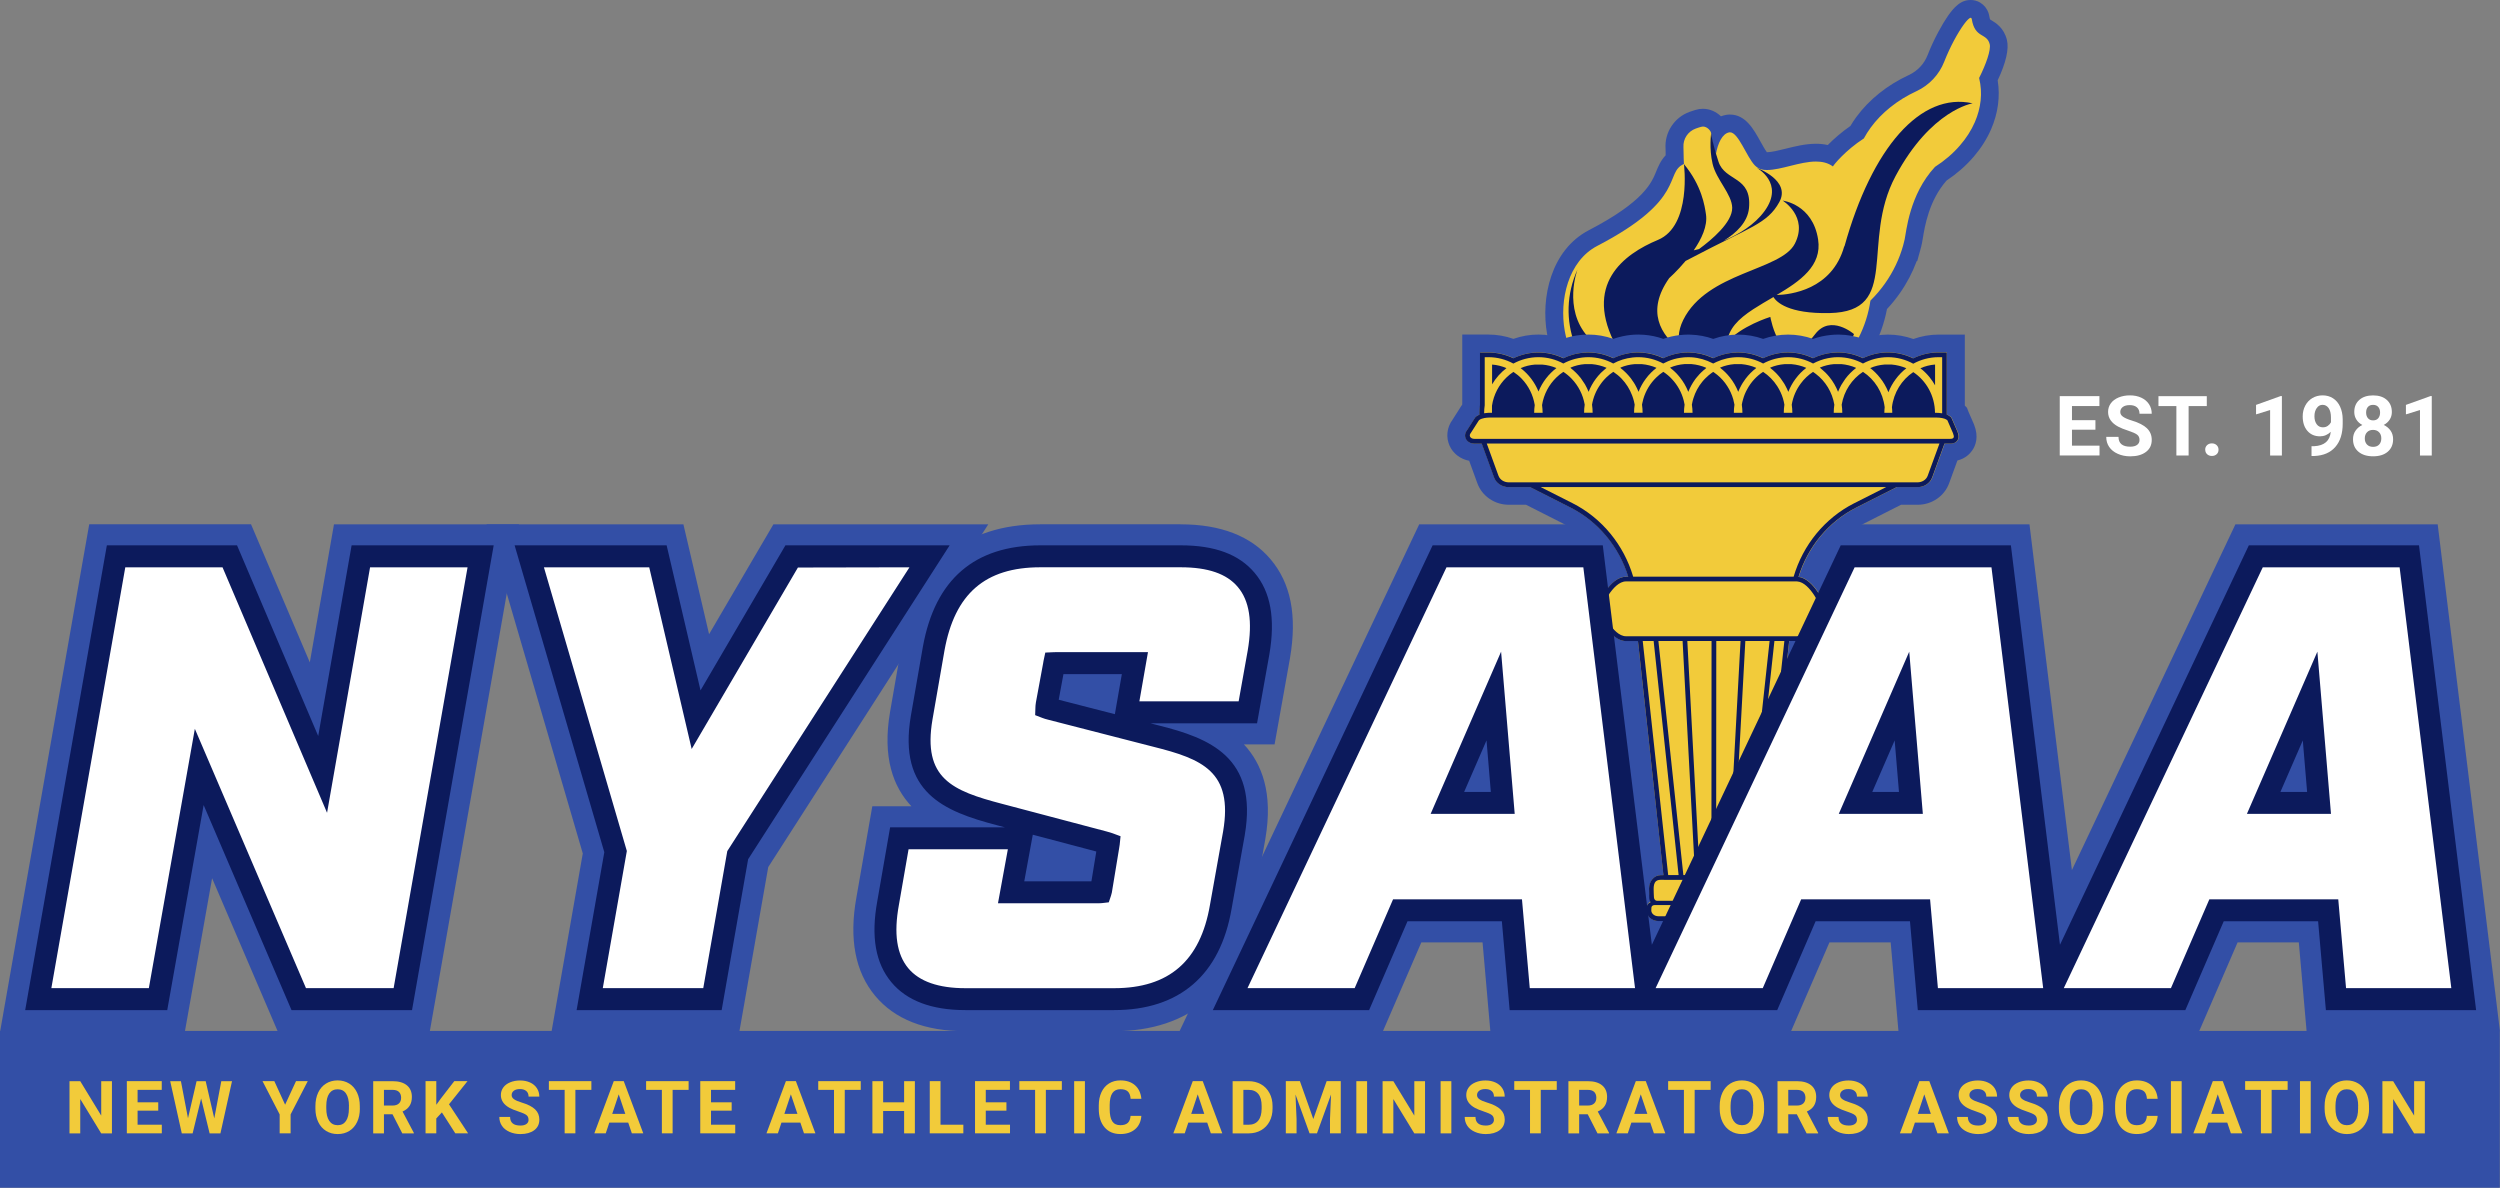 <?xml version="1.0" encoding="UTF-8"?>
<svg id="Layer_2" data-name="Layer 2" xmlns="http://www.w3.org/2000/svg" viewBox="0 0 777 369.14">
  <rect x="0" y="0" width="777" height="369.14" fill="#808080" stroke="none"/>
  <defs>
    <style>
      .cls-1 {
        fill: #0c1a5c;
      }

      .cls-1, .cls-2, .cls-3, .cls-4 {
        stroke-width: 0px;
      }

      .cls-2 {
        fill: #334fa6;
      }

      .cls-3 {
        fill: #fff;
      }

      .cls-4 {
        fill: #f2cb3a;
      }
    </style>
  </defs>
  <g id="feedback_2" data-name="feedback 2">
    <g>
      <g>
        <g>
          <g>
            <polygon class="cls-4" points="89.58 315.53 63.92 255.67 53.3 315.53 5.98 315.53 31.91 167.95 74.73 167.95 98.29 223.29 107.99 167.95 155.33 167.95 129.4 315.53 89.58 315.53"/>
            <path class="cls-2" d="m149.4,172.92l-.73,4.16-22.94,130.53-.52,2.93h-32.36l-.92-2.15-30.01-70.02-12.28,69.24-.52,2.93H11.91l.73-4.16,22.94-130.53.52-2.93h35.34l.92,2.16,27.94,65.62,11.36-64.85.51-2.93h37.23m11.86-9.96h-57.46l-1.44,8.24-.51,2.93-5.56,31.73-14.77-34.69-.92-2.16-2.58-6.06H27.73l-1.45,8.24-.52,2.93L2.83,304.67l-.73,4.16L.05,320.51h57.43l1.46-8.22.52-2.93,6.46-36.4,16.87,39.36.92,2.15,2.59,6.04h47.29l1.45-8.24.52-2.93,22.94-130.53.73-4.16,2.05-11.68h0Z"/>
          </g>
          <g>
            <polygon class="cls-4" points="177.36 315.53 186.24 264.97 157.87 167.95 208.46 167.95 218.37 210.4 243.24 167.95 298.04 167.95 234.03 267.65 225.63 315.53 177.36 315.53"/>
            <path class="cls-2" d="m288.93,172.92l-3.51,5.46-56.12,87.42-7.34,41.81-.51,2.93h-38.16l.73-4.16,7.32-41.7-25.5-87.22-1.33-4.54h39.99l.64,2.74,11.22,48.03,28.7-49.02,1.03-1.75h42.84m18.23-9.96h-66.78l-2.89,4.93-1.03,1.75-16.08,27.47-5.54-23.72-.64-2.74-1.8-7.69h-61.18l3.73,12.76,1.33,4.54,24.85,84.99-6.91,39.41-.73,4.16-2.05,11.68h58.38l1.45-8.24.51-2.93,6.99-39.84,55.03-85.73,3.51-5.46,9.85-15.34h0Z"/>
          </g>
          <g>
            <path class="cls-4" d="m300.04,315.53c-10.95,0-19.08-3.1-24.17-9.21-5.29-6.35-6.84-15.03-4.73-26.56l4.21-24.18h25.74c-11.47-3.92-23.22-11.57-19.51-33.38l3.74-21.49c3.94-21.76,16.73-32.77,38.05-32.77h43.63c11.09,0,19,2.98,24.16,9.09,5.3,6.28,6.92,14.99,4.94,26.63l-4.06,22.73h-22.91c11.16,3.82,23.03,11.63,19.32,33.4l-4.1,22.95c-3.69,21.44-16.85,32.78-38.05,32.78h-46.24Zm37.86-43.16l1.08-6.55-16.72-4.42-2.01,10.98h17.65Zm7.36-52.33l1.56-8.94h-14.98l-.97,5.24,14.39,3.7Z"/>
            <path class="cls-2" d="m366.98,172.92c9.54,0,16.19,2.4,20.36,7.33,4.3,5.09,5.55,12.47,3.83,22.57l-2.8,15.66-.52,2.92h-37.77l.73-4.16,1.94-11.13h-24.74c-.13,0-.23,0-.32,0-.03.12-.05.27-.08.46v.09s-.03.09-.03.09l-2.23,12.06c-.08.55-.11.92-.12,1.15.26.1.69.24,1.42.42l32.61,8.39c15.43,3.86,27.9,8.79,24.26,30.17l-4.1,22.91c-3.27,19.03-14.43,28.68-33.15,28.68h-46.24c-9.4,0-16.25-2.49-20.35-7.41-4.29-5.14-5.48-12.5-3.66-22.47l2.98-17.16.51-2.94h37.82l-.77,4.19-2.31,12.6h27.16c.29,0,.49-.01.63-.03.05-.14.1-.34.17-.63l2.22-13.52v-.06s.02-.06.02-.06c.07-.37.11-.64.13-.84-.28-.11-.74-.25-1.48-.44l-32.44-8.58c-15.93-4.16-27.82-9.03-24.23-30.15l3.73-21.47c3.49-19.28,14.33-28.65,33.14-28.65h43.63m0-9.96h-43.63c-23.73,0-38.58,12.74-42.94,36.84v.03s-.01.03-.01.03l-3.73,21.47c-2.41,14.13.99,23.23,6.65,29.27h-12.16l-1.44,8.25-.51,2.94-2.98,17.11c-2.34,12.87-.39,23.16,5.81,30.6,6.08,7.3,15.5,11,28,11h46.24c23.59,0,38.85-13.11,42.96-36.92l4.09-22.88v-.04s.01-.04.01-.04c2.4-14.07-1.04-23.19-6.67-29.25h9.52l1.47-8.21.52-2.92,2.8-15.66v-.04s.01-.04.01-.04c2.24-13.17.27-23.2-6.04-30.67-6.09-7.21-15.5-10.86-27.97-10.86h0Z"/>
          </g>
          <g>
            <path class="cls-4" d="m721.47,315.53l-2.42-27.6h-26.86l-11.93,27.6h-85.63l-2.43-27.6h-26.86l-11.93,27.6h-85.63l-2.42-27.6h-26.86l-11.93,27.6h-52.08l69.79-147.59h55.27l14.76,120.15,56.82-120.15h55.27l14.76,120.15,56.82-120.15h55.27l18.13,147.59h-49.9Zm-6.12-70.95l-.68-8.12-3.52,8.12h4.21Zm-126.85,0l-.68-8.12-3.53,8.12h4.21Zm-126.85,0l-.68-8.12-3.52,8.12h4.21Z"/>
            <path class="cls-2" d="m748.83,172.92l.38,3.11,16.04,130.53.49,3.98h-39.7l-.28-3.24-2.14-24.36h-34.7l-11.01,25.46-.93,2.14h-77.79l-.28-3.24-2.14-24.36h-34.7l-11.01,25.46-.92,2.14h-77.79l-.28-3.24-2.14-24.36h-34.7l-11.01,25.46-.93,2.14h-40.94l2.39-5.06,61.72-130.53.96-2.03h47.71l.38,3.11,15.94,129.73.13-.28,61.72-130.53.96-2.03h47.71l.38,3.11,15.94,129.73.13-.28,61.72-130.53.96-2.03h47.71m-45.28,76.64h17.21l-2.79-33.22-14.43,33.22m-126.85,0h17.21l-2.79-33.22-14.43,33.22m-126.85,0h17.21l-2.79-33.22-14.43,33.22m307.8-86.6h-62.83l-2.7,5.7-.96,2.03-47.16,99.73-11.74-95.6-.38-3.11-1.07-8.75h-62.83l-2.7,5.7-.96,2.03-47.16,99.73-11.74-95.6-.38-3.11-1.07-8.75h-62.83l-2.7,5.7-.96,2.03-61.72,130.53-2.39,5.06-6.72,14.22h63.21l2.6-6.01.93-2.14,8.41-19.45h19.03l1.34,15.27.28,3.24.8,9.09h93.46l2.6-6.01.92-2.14,8.41-19.45h19.03l1.34,15.27.28,3.24.8,9.09h93.46l2.6-6.01.93-2.14,8.41-19.45h19.03l1.34,15.27.28,3.24.8,9.09h60.09l-1.37-11.18-.49-3.98-16.04-130.53-.38-3.11-1.07-8.75h0Z"/>
          </g>
        </g>
        <g>
          <g>
            <polygon class="cls-3" points="115.14 172.9 112.16 172.9 111.65 175.83 100.28 240.68 72.34 175.06 71.42 172.9 69.08 172.9 39.06 172.9 36.08 172.9 35.56 175.83 12.63 306.37 11.9 310.53 16.12 310.53 46.14 310.53 49.12 310.53 49.64 307.6 61.92 238.36 91.93 308.38 92.85 310.53 95.19 310.53 122.23 310.53 125.2 310.53 125.72 307.59 148.65 177.06 149.39 172.9 145.16 172.9 115.14 172.9"/>
            <path class="cls-1" d="m128.07,313.94h-37.47l-27.31-63.73-11.31,63.73H7.83l25.38-144.45h40.46l25.23,59.26,10.38-59.26h44.16l-25.38,144.45Zm-32.97-6.82h27.24l.02-.11,22.96-130.69h-30.3l-.02.11-13.35,76.19-32.49-76.3h-30.22l-.02.11-22.96,130.69h30.3l.02-.11,14.28-80.49,34.54,80.6Z"/>
          </g>
          <g>
            <polygon class="cls-3" points="288.91 172.9 282.42 172.9 248.11 172.9 246.08 172.9 245.05 174.65 216.35 223.67 205.13 175.64 204.49 172.9 201.68 172.9 169.23 172.9 164.5 172.9 165.83 177.44 191.33 264.66 184.01 306.37 183.28 310.53 187.5 310.53 218.46 310.53 221.44 310.53 221.95 307.59 229.29 265.78 285.41 178.36 288.91 172.9"/>
            <path class="cls-1" d="m224.3,313.94h-45.09l8.61-49.08-27.88-95.37h47.25l10.53,45.08,26.39-45.08h51.04l-62.63,97.56-8.23,46.89Zm-36.96-6.82h31.23l7.47-42.6,56.62-88.2-34.67.07-33.02,56.4-13.19-56.46h-32.73l.05.17,25.72,87.99-7.48,42.64Z"/>
          </g>
          <g>
            <path class="cls-3" d="m383.51,258.93c3.64-21.39-8.83-26.32-24.26-30.17l-32.61-8.39c-.72-.18-1.16-.32-1.42-.42,0-.23.04-.6.12-1.15l2.23-12.06.02-.09v-.09c.04-.19.06-.34.09-.46.09,0,.2,0,.32,0h24.74l-1.94,11.13-.73,4.16h37.77l.52-2.92,2.8-15.66c1.72-10.11.47-17.48-3.83-22.58-4.16-4.93-10.82-7.33-20.36-7.33h-43.63c-18.81,0-29.65,9.37-33.14,28.65l-3.73,21.47c-3.59,21.12,8.3,25.98,24.23,30.15l32.44,8.58c.73.19,1.19.34,1.48.44-.02.2-.06.47-.13.84v.06s-.02.06-.02.06l-2.22,13.52c-.07.29-.12.49-.17.63-.14.02-.35.03-.63.03h-27.16l2.31-12.6.77-4.19h-37.82l-.51,2.94-2.98,17.16c-1.82,9.97-.63,17.33,3.66,22.47,4.1,4.92,10.95,7.41,20.35,7.41h46.24c18.72,0,29.87-9.65,33.15-28.68l4.1-22.91Z"/>
            <path class="cls-1" d="m346.27,313.94h-46.24c-10.46,0-18.19-2.91-22.97-8.64-4.98-5.97-6.41-14.23-4.39-25.27l3.98-22.89h35.7l-2.53-.67c-16.4-4.29-30.79-10.12-26.72-34.02l3.74-21.48c3.78-20.89,16.06-31.48,36.5-31.48h43.63c10.6,0,18.11,2.79,22.96,8.54,4.99,5.91,6.49,14.2,4.59,25.35l-3.83,21.43h-33.13l2.54.65c15.8,3.95,30.9,9.84,26.78,34.05v.03s-4.1,22.91-4.1,22.91c-3.54,20.59-16.17,31.49-36.51,31.49Zm-63.89-49.98l-3,17.27c-1.64,8.95-.68,15.39,2.92,19.71,3.42,4.1,9.39,6.19,17.73,6.19h46.24c17.05,0,26.79-8.45,29.78-25.85l4.1-22.92c3.16-18.6-6.55-22.48-21.73-26.28l-32.63-8.39c-.73-.18-1.33-.36-1.8-.55l-2.26-.87.08-2.42c0-.31.04-.8.15-1.54l2.25-12.18c.04-.3.08-.54.12-.73l.55-2.58,2.63-.12c.13,0,.29-.01.48-.01h28.8l-2.67,15.29h30.85l2.82-15.78c1.54-9.02.53-15.5-3.08-19.77-3.47-4.12-9.28-6.12-17.75-6.12h-43.63c-17.13,0-26.59,8.21-29.78,25.84l-3.73,21.45c-3.13,18.37,6.12,22.18,21.73,26.26l32.45,8.58c.75.2,1.33.37,1.79.54l2.48.92-.27,2.63c-.03.27-.08.65-.18,1.16l-2.26,13.72c-.1.45-.19.76-.26.97l-.69,2.06-2.16.25c-.23.03-.56.05-1.02.05h-31.26l3.07-16.78h-30.86Zm35.97,9.96h20.86l1.52-9.27-19.74-5.22-2.65,14.49Zm10.7-56.44l17.45,4.49,2.17-12.45h-18.15l-1.47,7.96Z"/>
          </g>
          <g>
            <g>
              <path class="cls-1" d="m532.43,314.92c-7.15,0-12.74-9-13.17-17.26-2.21-2.85-2.53-6.5-2.56-9.76h-1.28c-2.5,0-4.7-1.65-5.22-3.92-.08-.34-.12-.69-.12-1.03v-.17s.05-.88.05-.88c.05-.82.36-1.59.87-2.21-.04-.23-.07-.47-.07-.72l-.06-2.83c0-2.84,1.83-5.2,4.24-5.72l-7.28-66.86-.07-.07-.06-.74v-.45l-.16-1.42h-2.16c-5.72,0-9.51-7.79-10.53-10.18l-.12-.29-.47-1.19.46-1.17.13-.31c1.19-2.76,4.29-8.81,8.96-9.97-2.61-6.97-7.34-12.91-13.49-16.87-.96-.62-1.97-1.2-2.99-1.71l-12.13-6.15h-6.28c-2.01,0-3.94-.9-5.15-2.41-.42-.52-.74-1.09-.97-1.71l-3.43-9.4h-1.15c-1.88,0-3.48-.97-4.18-2.54-.62-1.39-.41-3.01.56-4.26l2.58-4.07.23-.2c.22-.22.47-.43.75-.61.02-.69.08-1.4.17-2.1v-17.86h4.25c2.65,0,5.33.56,7.78,1.63,1.1-.48,2.25-.86,3.42-1.13,1.43-.33,2.9-.5,4.36-.5,2.2,0,4.37.38,6.45,1.11.44.15.87.33,1.3.52.18-.08.35-.15.53-.22-.79-1.98-1.37-4.04-1.75-6.13-1.78-9.91.89-22.95,10.97-28.19,18.37-9.54,21.08-16.22,22.71-20.21.74-1.83,1.45-3.57,3.29-4.75-.01-.25-.02-.5-.04-.75-.03-.59-.03-1.17-.04-1.74,0-.56,0-1.11-.04-1.65-.21-3.27,1.81-6.33,4.92-7.45.87-.31.97-.34,1.24-.42l.51-.15c.35-.11.7-.16,1.06-.16,2.13,0,4.09,2,4.2,3.63h0s.03.26.14.82c.95-1.47,2.15-2.38,3.53-2.62.18-.03.36-.05.53-.05,2.57,0,4.23,2.99,6.14,6.45.94,1.7,1.92,3.46,2.79,4.36.52.53,1.08.8,1.82.87.24.02.49.03.75.03,1.92,0,4.26-.58,6.74-1.2,2.81-.7,5.71-1.42,8.48-1.42,1.87,0,3.47.33,4.86,1.01,1.62-1.93,4.81-5.08,8.77-7.69.6-1.09,1.29-2.17,2.06-3.21,3.58-4.89,8.7-8.97,14.81-11.81,3.62-1.68,6.4-4.63,7.83-8.31.87-2.23,1.95-4.57,3.13-6.78,4.22-7.89,5.98-7.89,6.64-7.89.84,0,1.78.56,1.97,1.81.43,2.72,1.36,3.27,2.53,3.97,1.04.62,2.47,1.47,3.01,3.68.69,2.83-1.95,8.67-3.15,11.1,1.01,4.63.47,9.53-1.56,14.2-1.17,2.7-2.83,5.29-4.91,7.69-2.23,2.57-4.89,4.87-7.92,6.84-6.52,7.13-8,16.27-8.63,20.19-.1.61-.18,1.09-.25,1.4-.11.49-.23.98-.36,1.47l-.47,1.71h-.03c-1.22,3.9-3.05,7.6-5.45,11.02-1.31,1.87-2.79,3.64-4.4,5.27-.82,5.14-2.72,10.15-5.53,14.66.57.18,1.11.39,1.64.62,2.45-1.07,5.12-1.63,7.76-1.63s5.39.57,7.86,1.67c1.11-.49,2.27-.88,3.45-1.16,1.45-.34,2.93-.51,4.41-.51h4.25v19.97c.3.19.57.42.8.66l.4.4.21.57,1.72,3.94c.28.69,1.07,2.66-.16,4.42-.13.2-.3.39-.48.57-1.16,1.12-2.65,1.12-3.13,1.12h-.59l-3.43,9.39c-.11.31-.25.61-.42.9-1.13,1.99-3.31,3.22-5.69,3.22h-6.12l-12.13,6.15c-7.68,3.89-13.67,10.75-16.63,18.99,4.13,1.82,6.84,7.32,7.9,9.84l.47,1.2-.46,1.17c-.06.15-.17.41-.33.76-1.32,2.93-4.96,9.74-10.34,9.74h-.78l-7.56,69.61c2.27.63,3.96,2.88,3.96,5.56l.04,1.11c0,.15,0,.3-.02.46l.02,1.05c0,.34-.02.68-.08,1.01.11.14.21.28.3.42.41.66.61,1.43.57,2.21l-.05.79c-.04,2.63-2.44,4.82-5.35,4.82h-1.12c-.14,3.12-.69,6.65-2.66,9.42-.31,8.26-5.99,17.59-13.18,17.59Z"/>
              <path class="cls-1" d="m612.47,5.52c.17,0,.29.13.34.41.96,6.08,4.69,4.2,5.57,7.79.43,1.77-1.15,6.28-3.29,10.5,0,.03.01.06.02.09h0c1.11,4.59.55,9.27-1.35,13.65-1.11,2.55-2.68,5-4.65,7.26h0c-2.14,2.48-4.75,4.72-7.74,6.64h0c-8,8.62-8.91,20.22-9.42,22.52-.14.63-.3,1.26-.47,1.89,0,0,0,0,0,0-1.17,4.2-3.06,8.15-5.57,11.72-1.36,1.94-2.9,3.76-4.6,5.43-.86,5.96-3.18,11.59-6.64,16.46,1.49.3,2.95.76,4.31,1.43,2.43-1.18,5.09-1.79,7.77-1.79s5.41.63,7.85,1.84c1.23-.6,2.51-1.06,3.83-1.37,1.32-.31,2.67-.47,4.03-.47h2.59v19.32c.49.18.93.44,1.27.79l.18.18.09.24,1.75,4.02c.24.59.71,1.79,0,2.81-.08.12-.17.23-.27.32-.68.65-1.63.65-1.98.65h-1.75l-3.82,10.49c-.08.23-.18.44-.3.65-.82,1.45-2.44,2.38-4.24,2.38h-6.51l-12.49,6.32c-8.68,4.4-15.13,12.22-18,21.57,4.79.65,8.1,8.47,8.49,9.38l.22.56-.22.56c-.05.12-.15.36-.3.68-1.02,2.27-4.33,8.76-8.82,8.76h-2.27s-7.91,72.75-7.91,72.75h.54c1.99,0,3.59,1.85,3.59,4.07l.04,1.18c0,.11-.01.22-.02.33l.02,1.14c.01.53-.1,1.06-.35,1.5,0,0,0,0,.01,0,.19.11.38.24.53.4.11.11.2.24.28.36.24.38.35.81.32,1.26l-.04.78c-.03,1.79-1.68,3.25-3.69,3.25h-2.74c-.03,3.24-.31,7.52-2.69,10.52-.06,7.5-5.18,16.5-11.53,16.5s-11.35-8.75-11.53-16.19v-.03c-2.53-2.87-2.56-7.03-2.54-10.79h-2.94c-1.78,0-3.26-1.14-3.6-2.63-.05-.21-.07-.43-.07-.66v-.09l.04-.88c.05-.76.49-1.41,1.13-1.79-.21-.32-.32-.8-.34-1.27l-.06-2.82c0-2.28,1.62-4.13,3.59-4.13h.82l-.1-1-7.43-68.17-.06-.06v-.66s-.19-1.63-.19-1.63l-.13-1.24h-3.65c-4.8,0-8.26-7.45-9.01-9.18-.05-.12-.09-.2-.11-.27l-.22-.56.22-.56c.02-.06.06-.15.11-.26.74-1.72,4.21-9.16,9.01-9.16h.68c-2.52-8.17-7.77-15.17-14.85-19.73-1.01-.65-2.06-1.25-3.14-1.8l-12.49-6.32h-6.68c-1.55,0-2.97-.69-3.86-1.79-.3-.37-.53-.78-.7-1.24l-3.82-10.49h-2.31c-1.21,0-2.24-.6-2.66-1.56-.38-.85-.24-1.84.4-2.62l2.43-3.82.07-.12.1-.09c.16-.18.35-.33.57-.46.21-.13.45-.25.7-.34-.01-.15-.01-.29-.01-.43,0-.84.06-1.71.18-2.57v-16.31h2.59c2.68,0,5.35.62,7.78,1.79,1.21-.59,2.49-1.04,3.79-1.34,1.31-.3,2.64-.46,3.99-.46h0c2.01,0,4.01.35,5.9,1.02.63.22,1.25.48,1.85.78.9-.43,1.81-.78,2.76-1.07-1.06-2.29-1.86-4.76-2.34-7.4-1.72-9.58,1.05-21.71,10.1-26.42,28-14.55,20.72-22.74,26.93-25.46-.02-.6-.04-1.2-.07-1.82-.06-1.15,0-2.29-.07-3.41-.16-2.56,1.41-4.91,3.82-5.78,1.17-.42.83-.28,1.68-.54.19-.06.39-.09.57-.09,1.35,0,2.5,1.4,2.54,2.09,0,0,.18,1.85,1.52,6.32.6-3.34,2-6.23,4.1-6.6.08-.01.16-.02.24-.02,2.63,0,5.14,7.63,7.75,10.31.8.82,1.72,1.26,2.85,1.37.3.03.6.04.91.04,4.38,0,10.25-2.63,15.21-2.63,1.95,0,3.75.4,5.28,1.53.16-.44,3.92-5.05,9.61-8.71.62-1.16,1.34-2.29,2.14-3.39,3.35-4.57,8.23-8.53,14.17-11.28,3.97-1.84,7.1-5.14,8.68-9.22.9-2.3,1.97-4.58,3.05-6.6,2.16-4.03,4.35-7.01,5.18-7.01m0-3.32c-1.28,0-3.42,0-8.11,8.77-1.21,2.26-2.33,4.67-3.22,6.96-1.28,3.28-3.76,5.91-6.98,7.41-6.36,2.95-11.7,7.22-15.45,12.33-.72.98-1.38,2-1.97,3.03-3.29,2.22-6.14,4.83-7.99,6.87-1.32-.45-2.79-.68-4.39-.68-2.97,0-5.97.75-8.88,1.47-2.38.59-4.62,1.15-6.33,1.15-.21,0-.41,0-.59-.03-.35-.03-.55-.13-.79-.38-.72-.74-1.68-2.48-2.53-4.01-2.08-3.76-4.05-7.3-7.59-7.3-.28,0-.55.02-.83.07-.9.16-1.74.53-2.51,1.08-1.02-1.61-2.92-2.94-5.06-2.94-.53,0-1.05.08-1.55.23-.24.08-.38.11-.48.14-.35.1-.53.16-1.33.45-3.81,1.37-6.28,5.12-6.02,9.12.03.48.03,1,.03,1.55,0,.54,0,1.09.03,1.68-1.69,1.42-2.44,3.26-3.13,4.93-1.54,3.78-4.11,10.1-21.93,19.36-10.82,5.62-13.72,19.47-11.84,29.95.22,1.21.5,2.4.85,3.58-1.87-.54-3.8-.81-5.75-.81-1.59,0-3.18.18-4.74.54-1.03.24-2.05.56-3.04.95-2.48-.98-5.14-1.49-7.78-1.49h-5.91v19.41c-.06.46-.1.91-.13,1.36-.09.08-.17.16-.26.24l-.37.32-.27.43-.07.12-2.33,3.68c-1.3,1.72-1.57,3.96-.71,5.89.95,2.13,3.18,3.52,5.68,3.52l3.03,8.3c.29.79.7,1.52,1.23,2.18,1.55,1.93,3.9,3.03,6.45,3.03h5.88l11.78,5.97c.97.49,1.93,1.04,2.84,1.63,5.39,3.48,9.64,8.55,12.22,14.52-4.36,2.15-7.16,7.61-8.31,10.27-.06.14-.11.25-.14.32l-.24.6-.48,1.22.48,1.22.22.56c.04.1.09.21.15.36,1.44,3.36,5.5,11.19,12.06,11.19h.65v1.58l.21.2,7.08,64.97c-2.42,1.16-4.11,3.78-4.11,6.81v.07s.06,2.82.06,2.82c0,.09,0,.17.01.26-.47.76-.75,1.62-.8,2.53l-.05.92v.08s0,.08,0,.08v.09c0,.47.05.94.16,1.4.67,2.92,3.38,5.06,6.51,5.21.15,2.88.68,6.04,2.55,8.7.68,8.87,6.89,18.33,14.79,18.33s14.28-9.66,14.81-18.7c1.66-2.55,2.32-5.53,2.58-8.32,3.58-.21,6.48-3,6.57-6.42l.04-.73c.06-1.13-.22-2.22-.8-3.17.01-.21.02-.42.01-.64l-.02-.93c.01-.15.02-.35.01-.58l-.04-1.12c-.03-2.87-1.58-5.35-3.84-6.55l7.28-66.92c5.7-.5,9.4-6.84,11.13-10.68.17-.37.28-.65.34-.79l.24-.6.48-1.22-.48-1.22-.22-.56v-.03s-.03-.03-.03-.03c-1.02-2.44-3.49-7.44-7.36-9.96,2.97-7.25,8.43-13.27,15.32-16.76l11.78-5.97h5.72c2.98,0,5.71-1.56,7.13-4.06.21-.37.39-.75.53-1.15l3.04-8.33c1.49-.11,2.73-.63,3.7-1.56.26-.25.5-.53.71-.84,1.14-1.64,1.26-3.64.34-5.92l-.02-.05-.02-.05-1.72-3.94-.06-.16-.25-.67-.5-.51-.16-.16c-.1-.1-.21-.21-.32-.3v-20.81h-5.91c-1.61,0-3.22.19-4.79.55-1.05.25-2.08.57-3.08.97-2.49-1-5.18-1.53-7.86-1.53-2.21,0-4.44.36-6.56,1.06,2.06-3.86,3.5-8.02,4.23-12.26,1.53-1.59,2.94-3.3,4.21-5.1,2.33-3.32,4.15-6.9,5.42-10.67h.07s.57-2.08.57-2.08c.02-.08.04-.16.06-.23l.16-.58v-.02c.1-.41.2-.81.28-1.21.09-.39.17-.88.27-1.5.6-3.74,2.01-12.44,8.07-19.18,3.09-2.02,5.81-4.38,8.09-7.02l.16-.19h0c2.12-2.48,3.81-5.14,5.02-7.93,2.09-4.8,2.7-9.84,1.78-14.64,1.65-3.43,3.76-8.66,3.02-11.72-.7-2.88-2.62-4.03-3.77-4.71-1.02-.61-1.44-.86-1.74-2.81-.3-1.89-1.79-3.21-3.61-3.21h0Z"/>
            </g>
            <g>
              <g>
                <path class="cls-4" d="m519.77,131.8c-18.01,0-33.23-11.97-36.19-28.45-1.85-10.29.97-23.87,11.55-29.36,18.01-9.36,20.63-15.79,22.19-19.64.71-1.75,1.45-3.55,3.18-4.89,0-.04,0-.09,0-.13-.03-.61-.04-1.21-.04-1.8,0-.53,0-1.07-.04-1.59-.24-3.76,2.08-7.28,5.65-8.56.91-.33,1.02-.36,1.3-.44l.49-.15c.45-.14.92-.21,1.39-.21,2.19,0,4.09,1.52,4.9,3.21.82-.71,1.75-1.18,2.77-1.36.24-.04.49-.06.73-.06,3.22,0,5.11,3.41,7.11,7.02.87,1.56,1.85,3.33,2.62,4.13.34.34.66.5,1.14.54.21.02.42.03.64.03,1.78,0,4.06-.57,6.47-1.17,2.87-.72,5.85-1.46,8.75-1.46,1.7,0,3.21.25,4.55.77,1.84-2.06,4.82-4.83,8.24-7.13.59-1.05,1.27-2.09,2-3.09,3.7-5.04,8.96-9.25,15.24-12.16,3.36-1.56,5.94-4.3,7.27-7.71.88-2.27,1.99-4.66,3.19-6.9,4.54-8.47,6.54-8.47,7.62-8.47,1.55,0,2.81,1.13,3.07,2.74.35,2.21.94,2.56,2.01,3.19,1.14.68,2.87,1.71,3.51,4.37.73,3-1.62,8.52-3.06,11.51.95,4.74.36,9.73-1.71,14.49-1.22,2.8-2.93,5.49-5.09,7.97-2.26,2.62-4.97,4.96-8.04,6.96-6.22,6.87-7.64,15.71-8.26,19.52-.1.64-.19,1.14-.26,1.47-.11.48-.22.95-.34,1.42h0s-.53,1.92-.53,1.92h-.03c-1.26,3.99-3.13,7.77-5.58,11.25-1.28,1.82-2.71,3.55-4.27,5.15-2.91,17.3-16.74,31-34.69,34.22-2.59.47-5.23.7-7.84.7s-4.97-.21-7.4-.63c-2.31.97-4.78,1.69-7.36,2.15-2.24.4-4.55.61-6.85.61h0Z"/>
                <path class="cls-2" d="m612.49,5.53c.18,0,.29.13.34.41.96,6.08,4.69,4.2,5.57,7.79.43,1.77-1.15,6.28-3.29,10.5,0,.03.01.06.02.09h0c1.11,4.59.55,9.27-1.35,13.65-1.11,2.55-2.68,5-4.65,7.26h0c-2.14,2.48-4.75,4.72-7.74,6.64h0c-8,8.62-8.91,20.22-9.42,22.52-.14.63-.3,1.26-.47,1.89,0,0,0,0,0,0-1.17,4.2-3.06,8.15-5.57,11.72-1.36,1.94-2.9,3.76-4.6,5.43-2.33,16.06-15.14,29.68-32.58,32.81-2.47.44-4.93.66-7.35.66-2.63,0-5.22-.25-7.73-.74-2.3,1.04-4.81,1.82-7.51,2.3-2.11.38-4.24.56-6.36.56-15.49,0-30.54-9.86-33.47-26.17-1.72-9.58,1.05-21.71,10.1-26.42,28-14.55,20.72-22.74,26.93-25.46-.02-.6-.04-1.2-.07-1.82-.06-1.15,0-2.29-.07-3.41-.16-2.56,1.41-4.91,3.82-5.78,1.17-.42.83-.28,1.68-.54.19-.06.39-.09.57-.09,1.35,0,2.49,1.4,2.54,2.09,0,0,0,0,0,.02.16,2.4.67,4.57,1.47,6.53.58-3.44,2-6.44,4.14-6.83.08-.01.16-.02.24-.02,2.63,0,5.14,7.63,7.75,10.31.8.82,1.72,1.26,2.85,1.37.3.03.6.04.91.04,4.38,0,10.25-2.63,15.21-2.63,1.95,0,3.75.4,5.28,1.53.16-.44,3.92-5.05,9.61-8.71.62-1.16,1.34-2.29,2.14-3.39,3.35-4.57,8.23-8.53,14.17-11.28,3.97-1.84,7.1-5.14,8.68-9.22.9-2.3,1.97-4.58,3.05-6.6,2.16-4.03,4.35-7.01,5.18-7.01M612.49,0S612.49,0,612.49,0c-2.93,0-5.63,1.66-10.06,9.93-1.26,2.34-2.41,4.83-3.33,7.2-1.07,2.74-3.15,4.95-5.85,6.2-6.7,3.11-12.33,7.62-16.3,13.03-.67.91-1.29,1.85-1.85,2.8-2.64,1.83-5.12,3.96-7.03,5.92-1.16-.27-2.39-.4-3.69-.4-3.24,0-6.52.82-9.42,1.54-2.14.53-4.36,1.09-5.8,1.09h-.02c-.54-.72-1.38-2.23-1.96-3.27-2.19-3.96-4.68-8.44-9.53-8.44-.41,0-.82.04-1.22.11-.54.1-1.06.24-1.56.44-1.43-1.38-3.39-2.34-5.62-2.34-.75,0-1.49.11-2.21.33-.22.07-.34.1-.44.13-.41.12-.62.19-1.47.49-4.73,1.7-7.8,6.37-7.48,11.35.03.41.03.9.03,1.42,0,.24,0,.48,0,.74-1.55,1.62-2.32,3.51-2.94,5.03-1.42,3.49-3.8,9.34-20.9,18.23-11.82,6.14-15.02,21.05-13,32.31,3.2,17.8,19.57,30.73,38.91,30.73,2.47,0,4.93-.22,7.34-.65,2.5-.45,4.91-1.13,7.19-2.02,2.34.36,4.71.54,7.08.54,2.77,0,5.58-.25,8.33-.75,18.81-3.38,33.37-17.59,36.78-35.64,1.43-1.53,2.76-3.16,3.96-4.87,2.21-3.14,3.97-6.5,5.28-10.03l.17-.03.93-3.38c.02-.08.04-.16.06-.23l.26-.94v-.04c.07-.31.14-.62.21-.93.1-.46.18-.97.29-1.63.57-3.51,1.87-11.61,7.35-17.85,3.16-2.1,5.95-4.54,8.31-7.26l.17-.19h0c2.26-2.65,4.07-5.5,5.37-8.49,2.16-4.97,2.86-10.19,2.05-15.21,2.59-5.52,3.55-9.73,2.87-12.56-.92-3.78-3.53-5.34-4.78-6.09-.15-.09-.34-.2-.45-.28-.05-.13-.15-.42-.24-.97C617.82,2.14,615.38,0,612.49,0h0Z"/>
              </g>
              <path class="cls-1" d="m573.19,76.55c-3.78,13.56-16.77,15.03-21.02,15.14,7.31-4.32,14.16-9.06,12.9-17.26-1.69-11-11.01-12.08-11.01-12.08,0,0,8.07,4.97,3.78,13.38-4.29,8.41-27.29,8.78-34.69,23.71-1.74,3.51-1.73,6.67-.72,9.46-6.42-4.86-10.84-12.22-3.65-22.45,0,0,2.46-2.18,5.1-5.35.65-.33,1.33-.68,2.09-1.08,17.93-9.46,23.29-10.42,27.03-17.2,3.73-6.77-6.97-10.62-6.97-10.62,0,0,8.72,4.69,2.41,13.38-3.11,4.29-7.97,7.23-12.69,9.23,3.88-2.39,7.43-5.75,7.84-10.14.93-10.07-7.45-8.16-9.49-14.44-2.04-6.28-2.28-8.78-2.28-8.78,0,0-.68,4.62.46,9.5,1.14,4.88,6.02,9.43,6.09,13.62.07,4.56-6.42,9.99-10.3,12.83-.58.15-1.14.29-1.66.41,2.41-3.51,4.34-7.56,3.81-11.15-.38-2.6-1.28-8.93-6.85-15.66,0,0,2.47,19.17-8.08,23.56-10.55,4.39-23.54,13.83-12.75,33.45.19.35.41.69.65,1.01-3.94-.62-7.3-1.69-9.68-4.36-7.83-8.76-3.21-20.94-3.21-20.94-6.97,15.37-.56,33.13,15.8,40.87,14,6.63,25.27-2.09,27.82-4.32,3.24,1.81,5.87,2.76,5.87,2.76-.57-1.57-1.04-3-1.46-4.36,1.63,1.62,3.87,3.32,6.85,5.09,9.42,5.61,22.08,2.58,31.04-19.93,0,0-7.28-6.29-12.08.03-10.56,13.88-13.92-5.37-13.92-5.37,0,0-9.37,2.88-13.56,8.05.69-4.42,3.46-7.3,8.25-10.44,1.97-1.29,4.12-2.52,6.27-3.78.94,1.52,4.56,5.25,17.45,4.98,22.31-.47,9.49-21.97,20.51-42.58,11.02-20.61,23.96-22.61,23.96-22.61-16.15-3.61-31.3,13.77-39.84,44.46Z"/>
            </g>
            <g>
              <path class="cls-4" d="m532.5,316.04c-7.65,0-13.66-9.3-14.25-17.97-1.97-2.73-2.45-6.07-2.56-9.05h-.2c-3.55,0-6.44-2.72-6.44-6.06v-.22s.05-.88.05-.88c.06-1.04.45-2,1.05-2.77-.16-.49-.25-1.01-.26-1.55l-.06-1.43c0-2.96,1.73-5.49,4.15-6.47l-7.14-65.55-.12-.12-.06-1.21v-.38l-.04-.38h-1.16c-6.6,0-10.61-8.54-11.68-11.16l-.63-1.61.62-1.57c.92-2.22,3.9-8.53,8.66-10.55-3.03-7.33-8.57-13.4-15.53-16.93l-11.9-6.03h-6.02c-3.22,0-6.1-1.95-7.16-4.85l-3.16-8.67h-.37c-2.28,0-4.32-1.26-5.19-3.2-.78-1.74-.53-3.78.66-5.34l2.65-4.18.32-.27c.13-.13.27-.26.42-.38.03-.53.08-1.06.14-1.6v-18.9h5.36c2.65,0,5.31.53,7.78,1.53,2.47-1.01,5.13-1.53,7.78-1.53s5.3.53,7.76,1.53c.68-.28,1.36-.52,2.06-.73.87-.25,1.69-.43,2.45-.54,1.02-.18,2.1-.26,3.25-.26,2.64,0,5.3.53,7.75,1.53,1.15-.47,2.33-.83,3.52-1.08,1.36-.3,2.8-.46,4.24-.46.56,0,1.06.02,1.51.06h.01c2.15.16,4.24.65,6.24,1.47.98-.4,2-.73,3.06-.98,1.56-.37,3.13-.55,4.69-.55.21,0,.42,0,.63.02,2.46.07,4.86.58,7.14,1.52.13-.05.25-.1.37-.14,2.28-.9,4.85-1.39,7.38-1.39s5.3.53,7.76,1.53c2.46-1.01,5.11-1.53,7.75-1.53s5.3.53,7.76,1.53c1.83-.75,3.77-1.23,5.78-1.43.66-.07,1.33-.1,1.99-.1h.22c2.59.03,5.16.56,7.54,1.53,2.47-1,5.12-1.53,7.76-1.53s5.37.54,7.86,1.57c2.5-1.03,5.19-1.57,7.87-1.57h5.36v20.51c.18.14.34.3.5.46l.56.56.27.73,1.72,3.95c.87,2.18.77,4-.27,5.49-.65.95-1.93,2.1-4.33,2.16l-3.16,8.67c-1.06,2.9-3.93,4.85-7.14,4.85h-5.85l-11.9,6.03c-7.14,3.62-12.78,9.91-15.75,17.48,3.96,2.32,6.5,7.48,7.54,9.94l.64,1.63-.62,1.57c-1.08,2.63-5.03,11.06-11.54,11.19l-7.36,67.74c2.3,1.03,3.92,3.48,3.92,6.32l.04,1.07c.03.67-.07,1.33-.26,1.94.75.97,1.11,2.11,1.05,3.3l-.04.8c-.05,3.18-2.95,5.86-6.45,5.86h-.08c-.22,2.91-.85,6.06-2.61,8.69-.46,8.84-6.44,18.33-14.27,18.33Z"/>
              <path class="cls-2" d="m605.12,109.54v19.32c.49.18.93.44,1.27.79l.18.18.09.24,1.75,4.01c.24.59.71,1.79,0,2.81-.66.97-1.85.97-2.25.97h-1.75l-3.82,10.49c-.66,1.81-2.49,3.03-4.54,3.03h-6.51l-12.49,6.32c-8.68,4.4-15.13,12.22-18,21.57,4.79.65,8.1,8.47,8.49,9.38l.22.56-.22.56c-.4.97-3.99,9.44-9.12,9.44h-2.32l-.49,4.43-7.34,67.58-.09.75h.6c1.99,0,3.59,1.85,3.59,4.07l.04,1.18c.03.76-.24,1.51-.74,2.03-.27.28-.57.47-.91.59.71,0,1.37.28,1.84.76.43.46.63,1.03.6,1.62l-.04.78c-.03,1.79-1.68,3.25-3.69,3.25h-2.74c-.03,3.24-.31,7.51-2.69,10.51-.06,7.5-5.18,16.5-11.53,16.5s-11.35-8.75-11.53-16.19v-.03c-2.53-2.87-2.56-7.03-2.54-10.79h-2.94c-2.03,0-3.68-1.49-3.68-3.29v-.09l.04-.88c.07-1.21,1.15-2.15,2.44-2.15-.94-.34-1.62-1.27-1.65-2.38l-.06-1.35c0-2.28,1.62-4.13,3.59-4.13h.82l-.1-1-7.43-68.17-.06-.06v-.66s-.19-1.63-.19-1.63l-.13-1.23h-3.65c-5.12,0-8.72-8.47-9.12-9.44l-.22-.56.22-.56c.4-.96,4-9.43,9.12-9.43h.68c-2.88-9.34-9.32-17.15-17.99-21.53l-12.49-6.32h-6.68c-2.07,0-3.9-1.22-4.56-3.03l-3.82-10.49h-2.31c-1.21,0-2.24-.6-2.66-1.56-.38-.85-.24-1.84.4-2.62l2.43-3.82.07-.12.1-.09c.32-.35.76-.62,1.26-.81-.01-.15-.01-.29-.01-.43,0-.84.06-1.71.18-2.57v-16.31h2.59c2.68,0,5.35.62,7.78,1.79,2.43-1.18,5.09-1.79,7.78-1.79s5.34.62,7.75,1.79c.93-.44,1.87-.81,2.85-1.1.68-.19,1.38-.35,2.07-.46.94-.16,1.88-.24,2.84-.24,2.68,0,5.34.62,7.75,1.79,1.31-.63,2.68-1.1,4.09-1.4,1.21-.26,2.44-.4,3.68-.4.44,0,.88.01,1.31.06h.01c2.24.16,4.41.75,6.44,1.74,1.18-.57,2.43-1.01,3.71-1.32,1.32-.31,2.68-.47,4.04-.47.16,0,.32,0,.49.01,2.38.06,4.72.6,6.9,1.6.13.06.25.12.38.18.43-.21.88-.41,1.32-.57,2.04-.81,4.25-1.22,6.43-1.22,2.68,0,5.34.62,7.76,1.79,2.41-1.18,5.09-1.79,7.75-1.79s5.34.62,7.77,1.79c1.9-.93,3.96-1.5,6.04-1.71.57-.06,1.15-.09,1.72-.09h.22c2.59.03,5.19.65,7.53,1.79,2.43-1.18,5.09-1.79,7.77-1.79s5.41.63,7.85,1.84c2.46-1.21,5.15-1.84,7.87-1.84h2.59m5.53-5.53h-8.12c-2.66,0-5.34.47-7.86,1.37-2.52-.9-5.19-1.37-7.86-1.37s-5.26.46-7.76,1.34c-2.4-.85-4.94-1.31-7.48-1.34h-.03s-.03,0-.03,0h-.22c-.76,0-1.53.04-2.29.12-1.88.19-3.72.59-5.49,1.22-2.49-.88-5.13-1.34-7.76-1.34s-5.27.46-7.76,1.34c-2.49-.88-5.14-1.34-7.76-1.34s-5.28.46-7.75,1.34c-2.25-.8-4.6-1.24-7-1.32-.31-.02-.58-.02-.77-.02-1.77,0-3.55.21-5.3.61-.84.2-1.66.44-2.45.72-1.95-.69-3.97-1.11-6.03-1.27-.53-.05-1.1-.07-1.74-.07-1.63,0-3.26.17-4.84.52-.99.21-1.96.48-2.92.82-2.49-.88-5.13-1.34-7.76-1.34-1.29,0-2.5.1-3.72.3-.86.13-1.77.33-2.7.6h-.04s-.04.02-.04.02c-.43.13-.85.27-1.27.42-2.49-.88-5.12-1.34-7.75-1.34s-5.28.46-7.78,1.34c-2.5-.88-5.15-1.34-7.78-1.34h-8.12v21.49c-.02.14-.03.29-.05.43l-.19.16-.45.72-.07.12-2.28,3.58c-1.74,2.36-2.09,5.41-.9,8.05,1.09,2.45,3.39,4.18,6.09,4.68l2.55,7c1.46,3.99,5.38,6.67,9.76,6.67h5.36l11.31,5.73c5.66,2.86,10.29,7.58,13.21,13.31-4.03,2.92-6.53,7.95-7.63,10.59l-.02.05-.02.05-.22.56-.8,2.03.8,2.03.22.56v.03s.03.03.03.03c1.16,2.83,5.33,11.64,12.68,12.76v.41l.3.3,6.84,62.79c-2.39,1.74-3.97,4.67-3.97,7.97v.24s.06,1.32.06,1.32c0,.3.04.6.08.89-.49.94-.8,1.98-.86,3.1v.03s0,.03,0,.03l-.04.88v.14s0,.14,0,.14v.09c0,4.07,2.89,7.51,6.81,8.52.27,2.51.93,5.15,2.47,7.55.97,9.7,7.77,19.77,16.95,19.77s16.18-10.31,16.98-20.21c1.35-2.25,2.05-4.72,2.41-7.12,3.8-1.01,6.66-4.31,6.78-8.24l.04-.7c.07-1.42-.23-2.79-.87-4,.07-.5.1-1.01.08-1.52l-.04-1.09c-.04-3.13-1.51-5.91-3.75-7.64l6.94-63.88c6.66-1.78,10.47-9.85,11.57-12.53v-.03s.03-.03.03-.03l.22-.56.8-2.03-.8-2.03-.22-.56-.02-.06-.02-.06c-1.2-2.85-3.37-7.02-6.66-9.82,2.88-6.06,7.66-11.06,13.58-14.06l11.31-5.73h5.19c4.37,0,8.28-2.68,9.74-6.66l2.59-7.1c2.51-.6,3.93-2.14,4.61-3.14,1.07-1.54,2.07-4.22.57-7.98l-.03-.08-.03-.08-1.69-3.88-.04-.1-.42-1.12-.67-.67v-22.1h0Z"/>
            </g>
            <g>
              <path class="cls-1" d="m503.66,114.39c1.2.91,2.27,1.99,3.2,3.18.14.18.26.38.39.57.32.45.64.89.91,1.37.41.73.78,1.48,1.1,2.27.57-1.46,1.32-2.82,2.25-4.06.5-.69,1.06-1.32,1.65-1.92.51-.5,1.05-.98,1.61-1.41,0,0-.02,0-.02,0,.03-.02.05-.05.08-.07-1.43-.62-2.96-1.01-4.56-1.15h-2.21c-1.57.12-3.07.49-4.47,1.09.05.03.08.08.13.11-.02.01-.05.02-.07.03Z"/>
              <path class="cls-1" d="m468.2,114.41c-1.38-.6-2.88-.99-4.46-1.1v6.15c1.16-1.97,2.68-3.68,4.46-5.04Z"/>
              <path class="cls-1" d="m608.34,134.08l-1.75-4.01-.09-.24-.18-.18c-.34-.35-.78-.62-1.26-.79v-19.32h-2.59c-2.72,0-5.41.63-7.87,1.84-2.44-1.21-5.15-1.84-7.85-1.84s-5.34.62-7.77,1.79c-2.34-1.15-4.94-1.76-7.53-1.79h-.22c-.57,0-1.15.03-1.72.09-2.09.21-4.15.78-6.04,1.71-2.43-1.18-5.09-1.79-7.77-1.79s-5.34.62-7.75,1.79c-2.43-1.18-5.09-1.79-7.77-1.79-2.18,0-4.38.41-6.43,1.22-.44.16-.9.37-1.32.57-.13-.06-.25-.12-.38-.18-2.18-1-4.52-1.54-6.9-1.6-.16-.01-.32-.01-.49-.01-1.37,0-2.72.16-4.04.47-1.28.31-2.53.75-3.71,1.32-2.03-.99-4.21-1.57-6.44-1.74h-.01c-.43-.04-.87-.06-1.31-.06-1.24,0-2.47.13-3.68.4-1.41.29-2.78.76-4.09,1.4-2.41-1.18-5.07-1.79-7.75-1.79-.96,0-1.9.07-2.84.24-.69.1-1.4.26-2.07.46-.99.29-1.93.66-2.85,1.1-2.41-1.18-5.07-1.79-7.75-1.79s-5.35.62-7.78,1.79c-2.43-1.18-5.1-1.79-7.78-1.79h-2.59v16.31c-.12.87-.18,1.74-.18,2.57,0,.13,0,.28.02.43-.5.19-.94.46-1.26.81l-.1.09-.07.12-2.43,3.82c-.63.78-.78,1.76-.4,2.62.43.96,1.46,1.56,2.66,1.56h2.31l3.82,10.49c.66,1.81,2.49,3.03,4.56,3.03h6.68l12.49,6.32c8.66,4.38,15.1,12.19,17.99,21.53h-.68c-5.12,0-8.72,8.47-9.12,9.43l-.22.56.22.56c.4.97,4,9.44,9.12,9.44h3.7s7.91,72.75,7.91,72.75h-.88c-1.97,0-3.59,1.85-3.59,4.13l.06,2.82c.01.54.16,1.12.44,1.43-.69.28-1.19.85-1.24,1.63l-.04.88v.09c0,1.81,1.65,3.29,3.68,3.29h2.94c-.01,3.77.01,7.93,2.54,10.79v.03c.18,7.44,5.25,16.19,11.53,16.19s11.47-9,11.53-16.5c2.38-3,2.66-7.28,2.69-10.52h2.74c2.01,0,3.66-1.46,3.69-3.25l.04-.78c.03-.59-.18-1.16-.6-1.62-.16-.16-.34-.31-.54-.41.25-.44.37-.97.35-1.5l-.04-2.65c0-2.22-1.6-4.07-3.59-4.07h-.54l7.91-72.75h0s2.27,0,2.27,0c5.13,0,8.72-8.47,9.12-9.44l.22-.56-.22-.56c-.38-.91-3.69-8.74-8.49-9.38,2.87-9.35,9.32-17.18,18-21.57l12.49-6.32h6.52c2.06,0,3.88-1.22,4.54-3.03l3.82-10.49h1.75c.4,0,1.59,0,2.25-.97.71-1.01.24-2.22,0-2.81Zm-74.96,137.89l.04-72.75h7.54l-3.95,72.75h-3.63Zm-1.47,0h-3.62l-3.87-72.75h7.53l-.04,72.75Zm-5.1,0h-3.62l-7.76-72.75h7.52l3.87,72.75Zm11.69,0l3.95-72.75h7.54l-7.88,72.75h-3.62Zm-27.93-72.75h3.38l7.76,72.75h-3.24l-7.91-72.75Zm21.87,112.57c-5.06,0-9.25-7.16-9.94-13.34,1.9,1.29,4.46,1.91,7.77,1.91.71,0,1.46-.03,2.24-.09.87.09,1.72.13,2.5.13,3.32,0,5.71-.81,7.4-2.1-.65,6.21-4.85,13.49-9.96,13.49Zm11.34-17.4h0c-.18.37-.38.71-.6,1.03-.21.31-.44.59-.69.87-1.51,1.62-3.85,2.65-7.49,2.65-.76,0-1.59-.04-2.47-.13-.81.06-1.56.09-2.26.09-3.91,0-6.35-.91-7.88-2.4-.26-.25-.5-.51-.71-.81-.25-.31-.46-.65-.63-1-1.21-2.35-1.22-5.43-1.21-8.44h25.35c-.03,2.87-.26,5.82-1.41,8.15Zm7.88-12.25l-.04.81c0,1-.99,1.82-2.22,1.82h-33.97c-1.22,0-2.21-.82-2.21-1.82l.04-.9c.03-.43.46-.75.97-.75h36.46c.56,0,1,.38.97.84Zm-.84-4.57l.04,1.18c.03.66-.4,1.22-.93,1.22h-34.96c-.5,0-.91-.49-.93-1.1l-.06-1.29c0-1.47-.44-4.13,2.12-4.13h1.04v.02h1.49,0s0,0,0,0h0s30.07-.01,30.07-.01c2.31,0,2.12,2.66,2.12,4.13Zm-4.15-5.6h-3.09l7.9-72.67v-.07h3.1l-7.91,72.75Zm-85.4-143.55c0-.84.06-1.66.18-2.47v-14.94h1.12c2.81,0,5.46.72,7.78,1.99,2.32-1.26,4.97-1.99,7.78-1.99s5.43.72,7.75,1.97c1.15-.62,2.38-1.1,3.66-1.44h.01c.71-.19,1.41-.32,2.16-.41.63-.07,1.28-.12,1.93-.12,2.79,0,5.43.72,7.75,1.97,1.82-.99,3.84-1.63,5.99-1.87.59-.07,1.18-.1,1.78-.1,2.79,0,5.44.72,7.77,1.97.49-.26.99-.5,1.49-.71,1.22-.51,2.5-.88,3.84-1.07.79-.13,1.6-.19,2.43-.19.35,0,.69.01,1.04.03,2.32.15,4.53.81,6.52,1.84.07.03.13.07.21.1.34-.18.68-.35,1.03-.5,2.06-.94,4.34-1.47,6.72-1.47,2.79,0,5.44.72,7.77,1.97,2.32-1.25,4.96-1.97,7.75-1.97s5.44.72,7.77,1.97c1.44-.76,2.99-1.34,4.63-1.66.66-.13,1.35-.22,2.04-.28.35-.01.72-.03,1.09-.03,2.79,0,5.43.72,7.75,1.97,2.32-1.25,4.96-1.97,7.77-1.97s5.52.74,7.85,2.03c2.35-1.29,5.03-2.03,7.87-2.03h1.12v17.44c-.76-.12-1.46-.15-1.79-.15h-.44c-.04-5.31-2.72-9.97-6.75-12.65-3.57,2.38-6.09,6.34-6.63,10.91.07.57.1,1.15.1,1.74h-2.46c0-.57.04-1.16.1-1.74-.54-4.62-3.1-8.62-6.74-10.99-3.43,2.24-5.9,5.91-6.62,10.21.12.81.19,1.66.19,2.51h-2.66c0-.85.07-1.71.19-2.51-.66-3.93-2.78-7.32-5.75-9.57-.28-.24-.57-.44-.87-.63-1.46.96-2.75,2.16-3.78,3.57-1.43,1.9-2.43,4.16-2.84,6.63.12.81.19,1.66.19,2.51h-2.66c0-.85.07-1.71.19-2.51-.22-1.37-.63-2.68-1.19-3.88-.31-.65-.65-1.28-1.03-1.87-1.15-1.79-2.65-3.31-4.4-4.46-2.06,1.34-3.78,3.21-4.96,5.43-.54.96-.97,1.99-1.26,3.07-.18.54-.29,1.12-.4,1.71.12.81.19,1.66.19,2.51h-2.66c0-.85.06-1.71.19-2.51-.1-.57-.24-1.15-.38-1.69-.43-1.47-1.04-2.84-1.85-4.07-.84-1.34-1.9-2.51-3.09-3.49-.29-.25-.6-.49-.91-.69-.12-.09-.25-.18-.38-.26-.19.13-.38.26-.57.4-.57.41-1.12.87-1.62,1.38-.01,0-.04.03-.06.04-.41.38-.79.81-1.15,1.25-1.22,1.49-2.16,3.22-2.75,5.13-.18.53-.31,1.09-.41,1.66-.03.1-.06.22-.07.34.13.81.21,1.66.21,2.51h-2.66c0-.82.06-1.63.18-2.43,0-.03.01-.06.01-.09-.07-.43-.16-.84-.26-1.24h0c-.65-2.57-1.93-4.85-3.66-6.69-.79-.87-1.71-1.63-2.69-2.28-.79.51-1.53,1.12-2.21,1.78-1.85,1.79-3.25,4.09-4.01,6.66-.13.43-.24.88-.32,1.34-.04.13-.06.28-.09.43.13.81.19,1.66.19,2.51h-2.65c0-.85.06-1.71.19-2.51-.06-.38-.15-.75-.24-1.12-.15-.6-.34-1.19-.56-1.76-.74-1.96-1.85-3.71-3.25-5.18-.78-.81-1.65-1.53-2.59-2.15-.78.51-1.51,1.1-2.19,1.76-.25.24-.49.49-.71.74-.41.46-.81.96-1.15,1.47-1.28,1.81-2.18,3.93-2.57,6.24.13.81.19,1.66.19,2.51h-2.65c0-.85.06-1.71.19-2.51-.53-3.12-1.99-5.9-4.04-8.04-.78-.82-1.65-1.54-2.59-2.16-.79.51-1.51,1.1-2.19,1.76-2.29,2.22-3.91,5.21-4.44,8.56.1.78.18,1.59.18,2.4h-2.63c0-.81.07-1.62.18-2.4-.5-3.16-1.96-5.99-4.03-8.16-.78-.81-1.65-1.53-2.59-2.15-.78.51-1.51,1.09-2.18,1.75-2.35,2.26-3.97,5.31-4.49,8.75v2.21h-.6c-.28,0-.78.01-1.37.09-.15.01-.29.04-.44.06v-.03Zm104.82,60.8s-3.47,8.53-7.75,8.53h-52.96c-4.28,0-7.75-8.53-7.75-8.53,0,0,3.47-8.52,7.75-8.52h52.96c.07,0,.13,0,.21.01,4.19.26,7.54,8.5,7.54,8.5Zm10.22-32.83c-9.21,4.66-15.94,13-18.85,22.84h-49.87c-2.91-9.84-9.65-18.18-18.85-22.84l-9.91-5.01h107.4l-9.91,5.01Zm22.82-8.54c-.44,1.24-1.72,2.06-3.16,2.06h-127.07c-1.44,0-2.72-.82-3.18-2.06l-3.63-9.99h140.69l-3.65,9.99Zm6.96-11.46h-147.88c-1.22,0-1.82-1-1.07-1.84l2.49-3.9c.07-.07.16-.15.28-.22.19-.13.43-.24.72-.32.22-.07.46-.13.72-.19.51-.09,1.12-.15,1.74-.15h138.71c.65,0,1.26.06,1.79.16.26.06.51.12.74.19.29.1.54.24.74.37.07.04.13.1.19.16l1.72,3.96c.5,1.29.34,1.78-.88,1.78Z"/>
              <path class="cls-1" d="m478.17,121.69c1.18-2.91,3.12-5.43,5.56-7.29-1.38-.6-2.88-.97-4.44-1.09h-2.19c-1.57.12-3.09.5-4.49,1.1,2.43,1.85,4.37,4.37,5.56,7.28Z"/>
              <path class="cls-1" d="m488.15,114.39c1.18.9,2.24,1.96,3.16,3.14.25.32.47.67.69,1.01.21.31.43.61.62.93.42.74.8,1.51,1.12,2.31.57-1.46,1.32-2.82,2.25-4.06.44-.6.93-1.16,1.44-1.7.08-.08.16-.17.25-.25.35-.35.73-.67,1.11-.99.16-.13.31-.27.47-.39,0,0-.01,0-.02,0,.03-.02.05-.05.08-.07-1.43-.62-2.96-1.01-4.56-1.15h-2.21c-1.57.12-3.07.49-4.47,1.09.05.04.09.08.13.12-.02,0-.04.01-.07.02Z"/>
              <path class="cls-1" d="m519.19,114.39l.03.03c.56.43,1.09.9,1.59,1.39.41.41.8.84,1.16,1.3.04.04.07.08.11.13,1.1,1.35,1.98,2.89,2.64,4.55.55-1.4,1.28-2.71,2.15-3.91.08-.11.16-.21.24-.32.18-.24.38-.45.57-.67.34-.4.68-.79,1.06-1.15.26-.25.53-.49.79-.72.25-.21.5-.43.76-.62-.02,0-.04-.02-.06-.03.02-.02.04-.04.06-.06-1.43-.62-2.96-1.01-4.56-1.15h-2.21c-1.57.12-3.07.49-4.47,1.09.05.04.1.09.15.13,0,0-.01,0-.02,0Z"/>
              <path class="cls-1" d="m534.71,114.39c.54.42,1.06.87,1.55,1.35.47.47.92.96,1.33,1.48,1.1,1.35,1.99,2.9,2.65,4.56.26-.67.58-1.32.92-1.95.04-.08.08-.16.13-.24.27-.48.58-.94.9-1.39.11-.15.2-.31.31-.45.94-1.26,2.07-2.4,3.32-3.35-.02,0-.04-.02-.06-.02.02-.02.04-.04.06-.06-1.43-.62-2.96-1.01-4.56-1.15h-2.21c-1.57.12-3.07.49-4.47,1.09.05.04.1.09.15.13,0,0-.01,0-.02,0Z"/>
              <path class="cls-1" d="m550.22,114.39c1.12.85,2.12,1.84,3.01,2.96.1.12.18.25.28.38.31.41.6.83.87,1.27.11.18.23.35.33.53.03.06.06.13.1.19.37.67.71,1.35,1,2.07.57-1.46,1.32-2.82,2.25-4.06.47-.64.98-1.24,1.53-1.81.54-.55,1.12-1.06,1.73-1.52,0,0-.01,0-.02,0,.03-.02.05-.05.08-.07-1.43-.62-2.96-1.01-4.56-1.15h-2.21c-1.57.12-3.07.49-4.47,1.09.05.04.09.08.13.11-.02,0-.04.02-.07.03Z"/>
              <path class="cls-1" d="m566.24,114.8c.4.33.78.68,1.15,1.04.43.44.85.89,1.23,1.38,1.1,1.35,1.99,2.9,2.65,4.56.28-.71.6-1.4.97-2.06.01-.02.02-.04.03-.06.13-.23.29-.45.43-.67.27-.43.53-.86.83-1.26.94-1.26,2.06-2.38,3.31-3.34-.02,0-.04-.02-.06-.02.02-.02.04-.04.06-.06-1.43-.62-2.96-1.01-4.56-1.15h-2.21c-1.57.12-3.07.49-4.47,1.09.22.17.42.37.63.55,0,0,0,0,0,0Z"/>
              <path class="cls-1" d="m584.27,117.36c1.1,1.35,1.99,2.9,2.65,4.56.57-1.46,1.32-2.82,2.25-4.06.94-1.29,2.07-2.44,3.32-3.41-1.43-.62-2.96-1.01-4.56-1.15h-2.21c-1.57.12-3.07.49-4.47,1.09,1.12.85,2.13,1.85,3.01,2.97Z"/>
              <path class="cls-1" d="m599.8,117.36c.6.75,1.15,1.56,1.62,2.4v-6.46c-1.62.12-3.15.53-4.57,1.15,1.1.84,2.09,1.82,2.96,2.91Z"/>
            </g>
          </g>
          <g>
            <path class="cls-3" d="m765.24,306.55l-16.04-130.53-.38-3.11h-47.71l-.96,2.03-61.72,130.53-.13.28-15.94-129.73-.38-3.11h-47.71l-.96,2.03-61.72,130.53-.13.28-15.94-129.73-.38-3.11h-47.71l-.96,2.03-61.72,130.53-2.39,5.06h40.94l.92-2.14,11.01-25.46h34.7l2.14,24.36.28,3.24h77.79l.92-2.14,11.01-25.46h34.7l2.14,24.36.28,3.24h77.79l.93-2.14,11.01-25.46h34.7l2.14,24.36.28,3.24h39.7l-.49-3.98Zm-44.49-57.01h-17.21l14.43-33.22,2.79,33.22Zm-126.85,0h-17.21l14.43-33.22,2.79,33.22Zm-126.85,0h-17.21l14.43-33.22,2.79,33.22Z"/>
            <path class="cls-1" d="m596.05,313.94l-2.43-27.6h-29.33l-11.93,27.6h-83.16l-2.42-27.6h-29.33l-11.93,27.6h-48.57l68.31-144.45h52.89l15.25,124.15,58.7-124.15h52.89l15.25,124.15,58.7-124.15h52.89l17.75,144.45h-46.69l-2.42-27.6h-29.33l-11.93,27.6h-83.16Zm133.1-6.82h32.72l-.02-.15-16.05-130.65h-42.53l-.04.08-61.81,130.72h33.31l.03-.08,11.9-27.52h40.07l2.42,27.6Zm-126.85,0h32.72l-16.07-130.8h-42.53l-.04.08-61.82,130.72h33.31l.03-.08,11.9-27.52h40.07l2.43,27.6Zm-126.85,0h32.72l-16.07-130.8h-42.53l-.04.08-61.81,130.72h33.31l11.93-27.6h40.07l2.42,27.6Zm249.02-54.16h-26.13l21.9-50.42,4.23,50.42Zm-15.72-6.82h8.3l-1.34-16.02-6.96,16.02Zm-111.13,6.82h-26.13l21.9-50.42,4.23,50.42Zm-15.72-6.82h8.3l-1.34-16.02-6.96,16.02Zm-111.13,6.82h-26.13l21.9-50.42,4.23,50.42Zm-15.72-6.82h8.3l-1.34-16.02-6.96,16.02Z"/>
          </g>
        </g>
      </g>
      <g>
        <rect class="cls-2" y="320.42" width="776.93" height="48.72"/>
        <g>
          <path class="cls-4" d="m34.79,352.25h-3.34l-6.51-10.67v10.67h-3.34v-16.22h3.34l6.52,10.7v-10.7h3.33v16.22Z"/>
          <path class="cls-4" d="m49.18,345.19h-6.42v4.37h7.53v2.68h-10.87v-16.22h10.85v2.71h-7.51v3.87h6.42v2.6Z"/>
          <path class="cls-4" d="m66.6,347.57l2.18-11.54h3.33l-3.6,16.22h-3.36l-2.64-10.85-2.64,10.85h-3.37l-3.6-16.22h3.33l2.2,11.52,2.67-11.52h2.83l2.66,11.54Z"/>
          <path class="cls-4" d="m88.62,343.33l3.38-7.31h3.65l-5.33,10.34v5.88h-3.4v-5.88l-5.33-10.34h3.67l3.35,7.31Z"/>
          <path class="cls-4" d="m111.85,344.5c0,1.6-.28,3-.85,4.2-.57,1.2-1.37,2.13-2.42,2.79-1.05.65-2.26.98-3.62.98s-2.54-.32-3.6-.97-1.87-1.57-2.45-2.77c-.58-1.2-.87-2.58-.88-4.14v-.8c0-1.6.29-3,.86-4.22.57-1.21,1.39-2.15,2.44-2.8,1.05-.65,2.25-.98,3.6-.98s2.55.33,3.6.98c1.05.65,1.86,1.58,2.44,2.8.58,1.21.86,2.62.86,4.21v.73Zm-3.39-.74c0-1.7-.31-2.99-.91-3.88s-1.48-1.33-2.61-1.33-1.99.44-2.6,1.31c-.61.87-.92,2.15-.93,3.84v.79c0,1.66.3,2.94.91,3.85.61.91,1.49,1.37,2.63,1.37s1.98-.44,2.58-1.32c.6-.88.91-2.16.91-3.85v-.79Z"/>
          <path class="cls-4" d="m121.99,346.31h-2.66v5.94h-3.34v-16.22h6.03c1.92,0,3.39.43,4.43,1.28,1.04.85,1.56,2.06,1.56,3.62,0,1.11-.24,2.03-.72,2.77-.48.74-1.2,1.33-2.18,1.76l3.51,6.63v.16h-3.59l-3.04-5.94Zm-2.66-2.71h2.7c.84,0,1.49-.21,1.95-.64.46-.43.69-1.02.69-1.77s-.22-1.37-.65-1.8-1.1-.66-2-.66h-2.69v4.87Z"/>
          <path class="cls-4" d="m137.34,345.74l-1.74,1.87v4.63h-3.34v-16.22h3.34v7.35l1.47-2.02,4.13-5.34h4.11l-5.76,7.21,5.93,9.01h-3.98l-4.17-6.51Z"/>
          <path class="cls-4" d="m164.26,347.99c0-.63-.22-1.12-.67-1.45-.45-.34-1.25-.69-2.41-1.07-1.16-.38-2.08-.75-2.75-1.11-1.84-1-2.76-2.34-2.76-4.02,0-.88.25-1.66.74-2.34.49-.69,1.2-1.22,2.13-1.61.93-.39,1.96-.58,3.12-.58s2.19.21,3.1.63c.91.42,1.61,1.01,2.11,1.78.5.77.75,1.63.75,2.61h-3.34c0-.74-.23-1.32-.7-1.73s-1.13-.62-1.97-.62-1.45.17-1.91.52c-.45.35-.68.8-.68,1.36,0,.53.27.97.8,1.32.53.36,1.31.69,2.35,1,1.9.57,3.29,1.28,4.16,2.13.87.85,1.3,1.9,1.3,3.16,0,1.4-.53,2.51-1.59,3.3s-2.49,1.2-4.29,1.2c-1.25,0-2.38-.23-3.41-.69s-1.81-1.08-2.34-1.88c-.54-.8-.81-1.72-.81-2.76h3.35c0,1.79,1.07,2.68,3.21,2.68.79,0,1.42-.16,1.86-.48.45-.32.67-.77.67-1.35Z"/>
          <path class="cls-4" d="m183.8,338.73h-4.97v13.51h-3.34v-13.51h-4.9v-2.71h13.21v2.71Z"/>
          <path class="cls-4" d="m195.24,348.9h-5.86l-1.11,3.34h-3.55l6.04-16.22h3.1l6.07,16.22h-3.55l-1.13-3.34Zm-4.96-2.71h4.06l-2.04-6.07-2.02,6.07Z"/>
          <path class="cls-4" d="m214.02,338.73h-4.97v13.51h-3.34v-13.51h-4.9v-2.71h13.21v2.71Z"/>
          <path class="cls-4" d="m227.4,345.19h-6.42v4.37h7.53v2.68h-10.87v-16.22h10.85v2.71h-7.51v3.87h6.42v2.6Z"/>
          <path class="cls-4" d="m248.74,348.9h-5.86l-1.11,3.34h-3.55l6.04-16.22h3.1l6.07,16.22h-3.55l-1.13-3.34Zm-4.96-2.71h4.06l-2.04-6.07-2.02,6.07Z"/>
          <path class="cls-4" d="m267.52,338.73h-4.97v13.51h-3.34v-13.51h-4.9v-2.71h13.21v2.71Z"/>
          <path class="cls-4" d="m284.34,352.25h-3.34v-6.95h-6.52v6.95h-3.34v-16.22h3.34v6.57h6.52v-6.57h3.34v16.22Z"/>
          <path class="cls-4" d="m292.31,349.56h7.1v2.68h-10.44v-16.22h3.34v13.54Z"/>
          <path class="cls-4" d="m312.8,345.19h-6.42v4.37h7.53v2.68h-10.87v-16.22h10.85v2.71h-7.51v3.87h6.42v2.6Z"/>
          <path class="cls-4" d="m330.02,338.73h-4.97v13.51h-3.34v-13.51h-4.9v-2.71h13.21v2.71Z"/>
          <path class="cls-4" d="m337.19,352.25h-3.34v-16.22h3.34v16.22Z"/>
          <path class="cls-4" d="m354.73,346.84c-.13,1.75-.77,3.12-1.93,4.12-1.16,1-2.7,1.5-4.6,1.5-2.08,0-3.72-.7-4.91-2.1-1.19-1.4-1.79-3.32-1.79-5.77v-.99c0-1.56.27-2.93.82-4.12.55-1.19,1.34-2.1,2.36-2.74s2.21-.95,3.56-.95c1.87,0,3.38.5,4.52,1.5,1.14,1,1.8,2.41,1.98,4.22h-3.34c-.08-1.05-.37-1.81-.87-2.28-.5-.47-1.26-.71-2.29-.71-1.11,0-1.95.4-2.5,1.2s-.84,2.04-.85,3.72v1.22c0,1.75.27,3.04.8,3.84.53.81,1.37,1.21,2.51,1.21,1.03,0,1.8-.24,2.31-.71.51-.47.8-1.2.87-2.19h3.34Z"/>
          <path class="cls-4" d="m375.19,348.9h-5.86l-1.11,3.34h-3.55l6.04-16.22h3.1l6.07,16.22h-3.55l-1.13-3.34Zm-4.96-2.71h4.06l-2.04-6.07-2.02,6.07Z"/>
          <path class="cls-4" d="m383.1,352.25v-16.22h4.99c1.43,0,2.7.32,3.83.96,1.13.64,2,1.56,2.64,2.74.63,1.18.95,2.53.95,4.04v.75c0,1.51-.31,2.85-.93,4.02-.62,1.17-1.49,2.08-2.62,2.73-1.13.65-2.4.97-3.82.98h-5.03Zm3.34-13.51v10.83h1.62c1.31,0,2.31-.43,3-1.28s1.04-2.08,1.06-3.67v-.86c0-1.65-.34-2.9-1.03-3.75s-1.68-1.28-3-1.28h-1.65Z"/>
          <path class="cls-4" d="m404.01,336.02l4.17,11.77,4.14-11.77h4.39v16.22h-3.35v-4.43l.33-7.65-4.38,12.09h-2.3l-4.37-12.08.33,7.64v4.43h-3.34v-16.22h4.37Z"/>
          <path class="cls-4" d="m424.89,352.25h-3.34v-16.22h3.34v16.22Z"/>
          <path class="cls-4" d="m442.9,352.25h-3.34l-6.51-10.67v10.67h-3.34v-16.22h3.34l6.52,10.7v-10.7h3.33v16.22Z"/>
          <path class="cls-4" d="m451.08,352.25h-3.34v-16.22h3.34v16.22Z"/>
          <path class="cls-4" d="m464.3,347.99c0-.63-.22-1.12-.67-1.45-.45-.34-1.25-.69-2.41-1.07-1.16-.38-2.08-.75-2.75-1.11-1.84-1-2.76-2.34-2.76-4.02,0-.88.25-1.66.74-2.34.49-.69,1.2-1.22,2.13-1.61.93-.39,1.96-.58,3.12-.58s2.19.21,3.1.63c.91.42,1.61,1.01,2.11,1.78.5.77.75,1.63.75,2.61h-3.34c0-.74-.23-1.32-.7-1.73s-1.13-.62-1.97-.62-1.45.17-1.91.52c-.45.35-.68.8-.68,1.36,0,.53.27.97.8,1.32.53.36,1.31.69,2.35,1,1.9.57,3.29,1.28,4.16,2.13.87.85,1.3,1.9,1.3,3.16,0,1.4-.53,2.51-1.59,3.3s-2.49,1.2-4.29,1.2c-1.25,0-2.38-.23-3.41-.69s-1.81-1.08-2.34-1.88c-.54-.8-.81-1.72-.81-2.76h3.35c0,1.79,1.07,2.68,3.21,2.68.79,0,1.42-.16,1.86-.48.45-.32.67-.77.67-1.35Z"/>
          <path class="cls-4" d="m483.84,338.73h-4.97v13.51h-3.34v-13.51h-4.9v-2.71h13.21v2.71Z"/>
          <path class="cls-4" d="m493.46,346.31h-2.66v5.94h-3.34v-16.22h6.03c1.92,0,3.39.43,4.43,1.28,1.04.85,1.56,2.06,1.56,3.62,0,1.11-.24,2.03-.72,2.77-.48.74-1.2,1.33-2.18,1.76l3.51,6.63v.16h-3.59l-3.04-5.94Zm-2.66-2.71h2.7c.84,0,1.49-.21,1.95-.64.46-.43.69-1.02.69-1.77s-.22-1.37-.65-1.8-1.1-.66-2-.66h-2.69v4.87Z"/>
          <path class="cls-4" d="m512.89,348.9h-5.86l-1.11,3.34h-3.55l6.04-16.22h3.1l6.07,16.22h-3.55l-1.13-3.34Zm-4.96-2.71h4.06l-2.04-6.07-2.02,6.07Z"/>
          <path class="cls-4" d="m531.67,338.73h-4.97v13.51h-3.34v-13.51h-4.9v-2.71h13.21v2.71Z"/>
          <path class="cls-4" d="m548.3,344.5c0,1.6-.28,3-.85,4.2-.57,1.2-1.37,2.13-2.42,2.79-1.05.65-2.26.98-3.62.98s-2.54-.32-3.6-.97-1.87-1.57-2.45-2.77c-.58-1.2-.87-2.58-.88-4.14v-.8c0-1.6.29-3,.86-4.22.57-1.21,1.39-2.15,2.44-2.8,1.05-.65,2.25-.98,3.6-.98s2.55.33,3.6.98c1.05.65,1.86,1.58,2.44,2.8.58,1.21.86,2.62.86,4.21v.73Zm-3.39-.74c0-1.7-.31-2.99-.91-3.88s-1.48-1.33-2.61-1.33-1.99.44-2.6,1.31c-.61.87-.92,2.15-.93,3.84v.79c0,1.66.3,2.94.91,3.85.61.91,1.49,1.37,2.63,1.37s1.98-.44,2.58-1.32c.6-.88.91-2.16.91-3.85v-.79Z"/>
          <path class="cls-4" d="m558.45,346.31h-2.66v5.94h-3.34v-16.22h6.03c1.92,0,3.39.43,4.43,1.28,1.04.85,1.56,2.06,1.56,3.62,0,1.11-.24,2.03-.72,2.77-.48.74-1.2,1.33-2.18,1.76l3.51,6.63v.16h-3.59l-3.04-5.94Zm-2.66-2.71h2.7c.84,0,1.49-.21,1.95-.64.46-.43.69-1.02.69-1.77s-.22-1.37-.65-1.8-1.1-.66-2-.66h-2.69v4.87Z"/>
          <path class="cls-4" d="m577.13,347.99c0-.63-.22-1.12-.67-1.45-.45-.34-1.25-.69-2.41-1.07-1.16-.38-2.08-.75-2.75-1.11-1.84-1-2.76-2.34-2.76-4.02,0-.88.25-1.66.74-2.34.49-.69,1.2-1.22,2.13-1.61.93-.39,1.96-.58,3.12-.58s2.19.21,3.1.63c.91.42,1.61,1.01,2.11,1.78.5.77.75,1.63.75,2.61h-3.34c0-.74-.23-1.32-.7-1.73s-1.13-.62-1.97-.62-1.45.17-1.91.52c-.45.35-.68.8-.68,1.36,0,.53.27.97.8,1.32.53.36,1.31.69,2.35,1,1.9.57,3.29,1.28,4.16,2.13.87.85,1.3,1.9,1.3,3.16,0,1.4-.53,2.51-1.59,3.3-1.06.8-2.49,1.2-4.29,1.2-1.25,0-2.38-.23-3.41-.69s-1.81-1.08-2.34-1.88c-.54-.8-.81-1.72-.81-2.76h3.35c0,1.79,1.07,2.68,3.21,2.68.79,0,1.42-.16,1.86-.48.45-.32.67-.77.67-1.35Z"/>
          <path class="cls-4" d="m601.01,348.9h-5.86l-1.11,3.34h-3.55l6.04-16.22h3.1l6.07,16.22h-3.55l-1.13-3.34Zm-4.96-2.71h4.06l-2.04-6.07-2.02,6.07Z"/>
          <path class="cls-4" d="m617.33,347.99c0-.63-.22-1.12-.67-1.45-.45-.34-1.25-.69-2.41-1.07-1.16-.38-2.08-.75-2.75-1.11-1.84-1-2.76-2.34-2.76-4.02,0-.88.25-1.66.74-2.34.49-.69,1.2-1.22,2.13-1.61.93-.39,1.96-.58,3.12-.58s2.19.21,3.1.63c.91.42,1.61,1.01,2.11,1.78.5.77.75,1.63.75,2.61h-3.34c0-.74-.23-1.32-.7-1.73s-1.13-.62-1.97-.62-1.45.17-1.91.52c-.45.35-.68.8-.68,1.36,0,.53.27.97.8,1.32.53.36,1.31.69,2.35,1,1.9.57,3.29,1.28,4.16,2.13.87.85,1.3,1.9,1.3,3.16,0,1.4-.53,2.51-1.59,3.3s-2.49,1.2-4.29,1.2c-1.25,0-2.38-.23-3.41-.69s-1.81-1.08-2.34-1.88c-.54-.8-.81-1.72-.81-2.76h3.35c0,1.79,1.07,2.68,3.21,2.68.79,0,1.42-.16,1.86-.48.45-.32.67-.77.67-1.35Z"/>
          <path class="cls-4" d="m633.07,347.99c0-.63-.22-1.12-.67-1.45-.45-.34-1.25-.69-2.41-1.07-1.16-.38-2.08-.75-2.75-1.11-1.84-1-2.76-2.34-2.76-4.02,0-.88.25-1.66.74-2.34.49-.69,1.2-1.22,2.13-1.61.93-.39,1.96-.58,3.12-.58s2.19.21,3.1.63c.91.42,1.61,1.01,2.11,1.78.5.77.75,1.63.75,2.61h-3.34c0-.74-.23-1.32-.7-1.73s-1.13-.62-1.97-.62-1.45.17-1.91.52c-.45.35-.68.8-.68,1.36,0,.53.27.97.8,1.32.53.36,1.31.69,2.35,1,1.9.57,3.29,1.28,4.16,2.13.87.85,1.3,1.9,1.3,3.16,0,1.4-.53,2.51-1.59,3.3s-2.49,1.2-4.29,1.2c-1.25,0-2.38-.23-3.41-.69s-1.81-1.08-2.34-1.88c-.54-.8-.81-1.72-.81-2.76h3.35c0,1.79,1.07,2.68,3.21,2.68.79,0,1.42-.16,1.86-.48.45-.32.67-.77.67-1.35Z"/>
          <path class="cls-4" d="m653.72,344.5c0,1.6-.28,3-.85,4.2-.57,1.2-1.37,2.13-2.42,2.79-1.05.65-2.26.98-3.62.98s-2.54-.32-3.6-.97-1.87-1.57-2.45-2.77c-.58-1.2-.87-2.58-.88-4.14v-.8c0-1.6.29-3,.86-4.22.57-1.21,1.39-2.15,2.44-2.8,1.05-.65,2.25-.98,3.6-.98s2.55.33,3.6.98c1.05.65,1.86,1.58,2.44,2.8s.86,2.62.86,4.21v.73Zm-3.39-.74c0-1.7-.31-2.99-.91-3.88s-1.48-1.33-2.61-1.33-1.99.44-2.6,1.31c-.61.87-.92,2.15-.93,3.84v.79c0,1.66.3,2.94.91,3.85.61.91,1.49,1.37,2.63,1.37s1.98-.44,2.58-1.32c.6-.88.91-2.16.91-3.85v-.79Z"/>
          <path class="cls-4" d="m670.6,346.84c-.13,1.75-.77,3.12-1.93,4.12-1.16,1-2.7,1.5-4.6,1.5-2.08,0-3.72-.7-4.91-2.1-1.19-1.4-1.79-3.32-1.79-5.77v-.99c0-1.56.27-2.93.82-4.12.55-1.19,1.34-2.1,2.36-2.74s2.21-.95,3.56-.95c1.87,0,3.38.5,4.52,1.5,1.14,1,1.8,2.41,1.98,4.22h-3.34c-.08-1.05-.37-1.81-.87-2.28-.5-.47-1.26-.71-2.29-.71-1.11,0-1.95.4-2.5,1.2s-.84,2.04-.85,3.72v1.22c0,1.75.27,3.04.8,3.84.53.81,1.37,1.21,2.51,1.21,1.03,0,1.8-.24,2.31-.71.51-.47.8-1.2.87-2.19h3.34Z"/>
          <path class="cls-4" d="m678.06,352.25h-3.34v-16.22h3.34v16.22Z"/>
          <path class="cls-4" d="m692.22,348.9h-5.86l-1.11,3.34h-3.55l6.04-16.22h3.1l6.07,16.22h-3.55l-1.13-3.34Zm-4.96-2.71h4.06l-2.04-6.07-2.02,6.07Z"/>
          <path class="cls-4" d="m711,338.73h-4.97v13.51h-3.34v-13.51h-4.9v-2.71h13.21v2.71Z"/>
          <path class="cls-4" d="m718.17,352.25h-3.34v-16.22h3.34v16.22Z"/>
          <path class="cls-4" d="m736.31,344.5c0,1.6-.28,3-.85,4.2-.57,1.2-1.37,2.13-2.42,2.79-1.05.65-2.26.98-3.62.98s-2.54-.32-3.6-.97-1.87-1.57-2.45-2.77c-.58-1.2-.87-2.58-.88-4.14v-.8c0-1.6.29-3,.86-4.22.57-1.21,1.39-2.15,2.44-2.8,1.05-.65,2.25-.98,3.6-.98s2.55.33,3.6.98c1.05.65,1.86,1.58,2.44,2.8s.86,2.62.86,4.21v.73Zm-3.39-.74c0-1.7-.31-2.99-.91-3.88s-1.48-1.33-2.61-1.33-1.99.44-2.6,1.31c-.61.87-.92,2.15-.93,3.84v.79c0,1.66.3,2.94.91,3.85.61.91,1.49,1.37,2.63,1.37s1.98-.44,2.58-1.32c.6-.88.91-2.16.91-3.85v-.79Z"/>
          <path class="cls-4" d="m753.64,352.25h-3.34l-6.51-10.67v10.67h-3.34v-16.22h3.34l6.52,10.7v-10.7h3.33v16.22Z"/>
        </g>
      </g>
      <g>
        <path class="cls-3" d="m651.26,133.55h-7.29v4.96h8.56v3.05h-12.36v-18.44h12.33v3.08h-8.53v4.39h7.29v2.95Z"/>
        <path class="cls-3" d="m664.96,136.73c0-.72-.25-1.27-.76-1.65-.51-.38-1.42-.79-2.74-1.22-1.32-.43-2.36-.85-3.13-1.26-2.09-1.13-3.14-2.66-3.14-4.57,0-1,.28-1.88.84-2.66.56-.78,1.37-1.39,2.42-1.83,1.05-.44,2.23-.66,3.54-.66s2.49.24,3.52.72c1.03.48,1.83,1.15,2.4,2.02.57.87.85,1.86.85,2.96h-3.8c0-.84-.27-1.5-.8-1.97-.53-.47-1.28-.7-2.24-.7s-1.65.2-2.17.59c-.51.39-.77.91-.77,1.55,0,.6.3,1.1.91,1.51s1.49.79,2.67,1.14c2.16.65,3.73,1.46,4.72,2.42.99.96,1.48,2.16,1.48,3.6,0,1.6-.6,2.85-1.81,3.75-1.21.91-2.83,1.36-4.87,1.36-1.42,0-2.71-.26-3.87-.78-1.17-.52-2.05-1.23-2.67-2.13s-.92-1.95-.92-3.14h3.81c0,2.03,1.22,3.05,3.65,3.05.9,0,1.61-.18,2.12-.55.51-.37.76-.88.76-1.54Z"/>
        <path class="cls-3" d="m685.87,126.21h-5.65v15.36h-3.8v-15.36h-5.57v-3.08h15.02v3.08Z"/>
        <path class="cls-3" d="m685.37,139.77c0-.58.2-1.06.59-1.42.39-.36.88-.55,1.48-.55s1.09.18,1.49.55c.39.36.59.84.59,1.42s-.19,1.04-.58,1.4c-.39.36-.89.54-1.49.54s-1.09-.18-1.48-.54-.58-.83-.58-1.4Z"/>
        <path class="cls-3" d="m709.21,141.57h-3.66v-14.13l-4.37,1.35v-2.95l7.64-2.74h.39v18.46Z"/>
        <path class="cls-3" d="m724.4,134.2c-.95.94-2.07,1.41-3.34,1.41-1.63,0-2.93-.56-3.91-1.68s-1.47-2.63-1.47-4.53c0-1.21.26-2.31.79-3.32.53-1.01,1.26-1.79,2.21-2.36.95-.56,2.01-.84,3.19-.84s2.3.3,3.24.91c.95.61,1.68,1.48,2.2,2.62.52,1.14.79,2.44.8,3.91v1.35c0,3.07-.76,5.49-2.29,7.24-1.53,1.76-3.69,2.69-6.5,2.81h-.9s0-3.04,0-3.04h.81c3.18-.16,4.91-1.65,5.17-4.5Zm-2.44-1.39c.59,0,1.1-.15,1.53-.46.43-.3.75-.67.97-1.1v-1.51c0-1.24-.24-2.2-.71-2.89-.47-.68-1.11-1.03-1.9-1.03-.74,0-1.34.33-1.81,1.01-.47.67-.71,1.51-.71,2.53s.23,1.83.69,2.48c.46.65,1.11.97,1.94.97Z"/>
        <path class="cls-3" d="m743.39,128.03c0,.9-.22,1.69-.67,2.38-.45.69-1.06,1.25-1.85,1.66.89.43,1.6,1.02,2.13,1.78.52.76.78,1.64.78,2.67,0,1.64-.56,2.93-1.67,3.88-1.11.95-2.63,1.42-4.55,1.42s-3.44-.48-4.56-1.43c-1.12-.95-1.68-2.24-1.68-3.87,0-1.02.26-1.91.79-2.67.52-.76,1.23-1.35,2.11-1.77-.79-.41-1.4-.97-1.84-1.66-.44-.69-.67-1.48-.67-2.38,0-1.57.52-2.82,1.57-3.75s2.47-1.4,4.27-1.4,3.21.46,4.26,1.39c1.05.93,1.58,2.18,1.58,3.77Zm-3.28,8.22c0-.8-.23-1.44-.7-1.92s-1.09-.72-1.87-.72-1.4.24-1.86.72c-.46.48-.7,1.12-.7,1.93s.23,1.42.68,1.9,1.09.72,1.9.72,1.42-.23,1.87-.7.68-1.11.68-1.92Zm-.38-8.04c0-.72-.19-1.29-.57-1.73s-.92-.65-1.61-.65-1.22.21-1.59.63c-.38.42-.57,1.01-.57,1.75s.19,1.32.57,1.77c.38.45.92.67,1.61.67s1.23-.22,1.6-.67c.37-.45.56-1.04.56-1.77Z"/>
        <path class="cls-3" d="m755.79,141.57h-3.66v-14.13l-4.37,1.35v-2.95l7.64-2.74h.39v18.46Z"/>
      </g>
    </g>
  </g>
</svg>